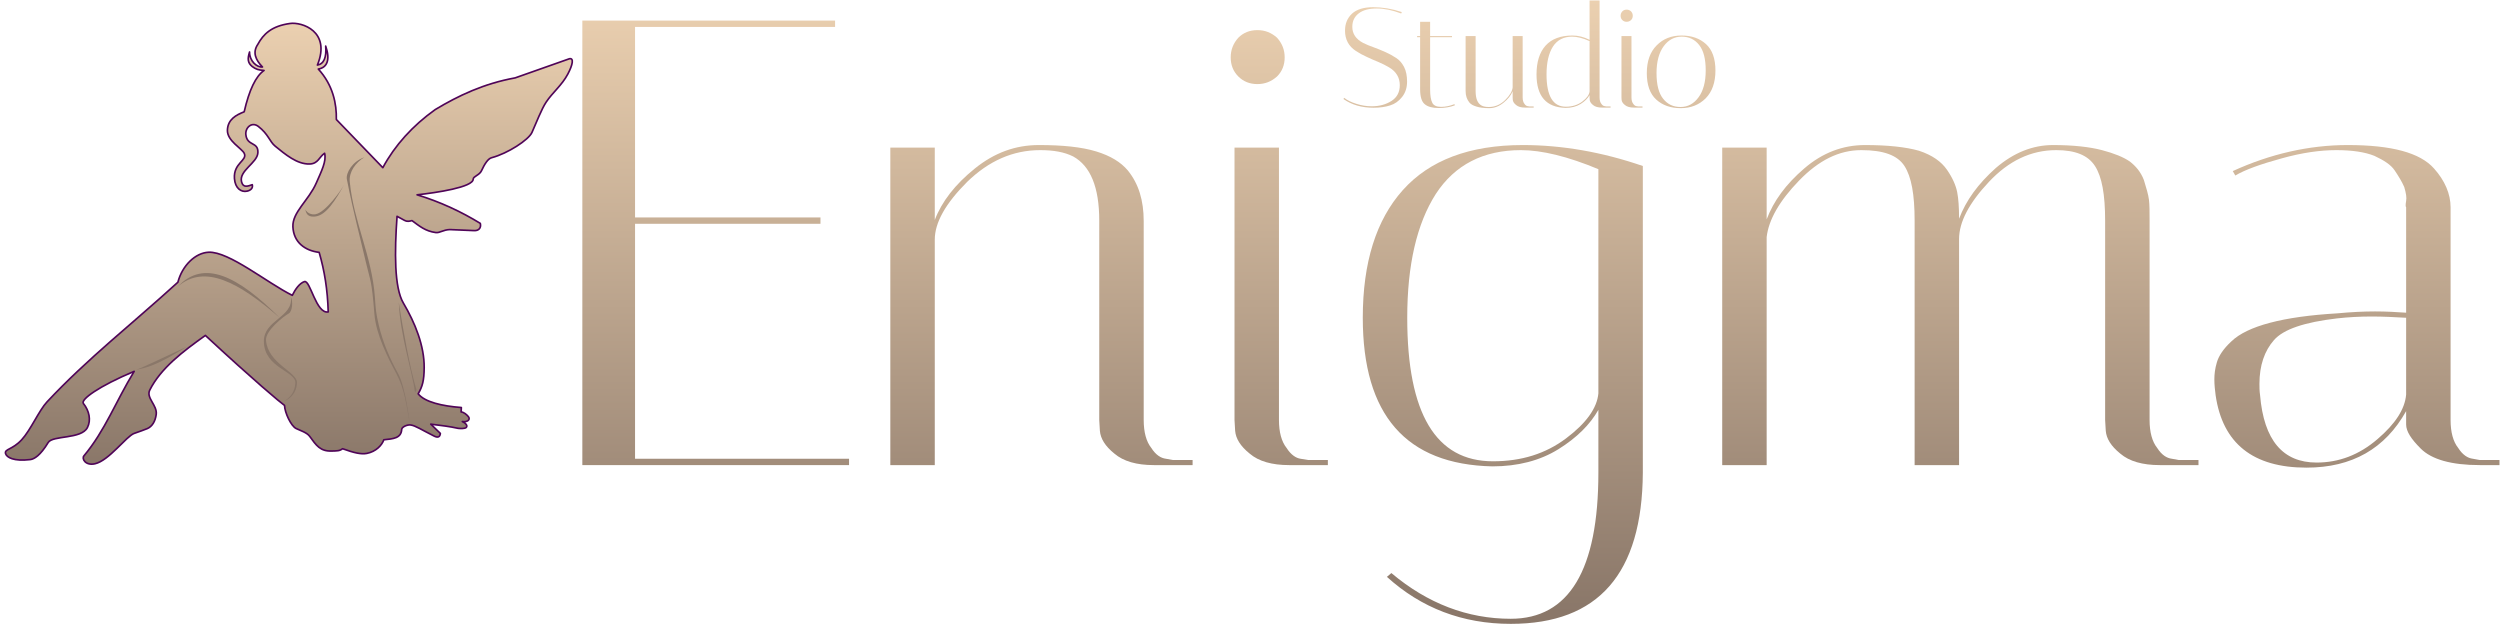 <?xml version="1.0" encoding="UTF-8" standalone="no"?>
<!DOCTYPE svg PUBLIC "-//W3C//DTD SVG 1.1//EN" "http://www.w3.org/Graphics/SVG/1.1/DTD/svg11.dtd">
<svg width="100%" height="100%" viewBox="0 0 597 149" version="1.1" xmlns="http://www.w3.org/2000/svg" xmlns:xlink="http://www.w3.org/1999/xlink" xml:space="preserve" xmlns:serif="http://www.serif.com/" style="fill-rule:evenodd;clip-rule:evenodd;stroke-linecap:round;stroke-linejoin:round;stroke-miterlimit:1.5;">
    <g transform="matrix(12.637,0,0,12.637,-1074.14,-6856.9)">
        <g transform="matrix(2.702,0,0,2.702,110.292,544.638)">
            <path d="M0.439,-0.658C0.378,-0.681 0.321,-0.693 0.268,-0.693C0.214,-0.693 0.172,-0.682 0.142,-0.659C0.112,-0.636 0.097,-0.605 0.097,-0.565C0.097,-0.516 0.122,-0.479 0.173,-0.452C0.196,-0.441 0.221,-0.43 0.248,-0.421C0.275,-0.411 0.302,-0.4 0.329,-0.388C0.356,-0.376 0.381,-0.362 0.404,-0.347C0.427,-0.332 0.445,-0.311 0.459,-0.284C0.473,-0.257 0.48,-0.222 0.48,-0.181C0.48,-0.139 0.468,-0.103 0.445,-0.074C0.422,-0.045 0.394,-0.025 0.361,-0.015C0.327,-0.004 0.289,0.001 0.245,0.001C0.163,0.001 0.093,-0.019 0.035,-0.06L0.04,-0.068C0.062,-0.051 0.09,-0.037 0.126,-0.026C0.161,-0.015 0.196,-0.009 0.233,-0.009C0.287,-0.009 0.333,-0.022 0.372,-0.047C0.41,-0.072 0.429,-0.108 0.429,-0.157C0.429,-0.21 0.404,-0.252 0.353,-0.282C0.33,-0.295 0.306,-0.308 0.279,-0.319C0.252,-0.33 0.224,-0.342 0.197,-0.355C0.17,-0.367 0.145,-0.381 0.122,-0.396C0.071,-0.429 0.046,-0.477 0.046,-0.538C0.046,-0.587 0.062,-0.626 0.095,-0.657C0.128,-0.687 0.177,-0.702 0.243,-0.702C0.308,-0.702 0.375,-0.691 0.443,-0.668L0.439,-0.658Z" style="fill:url(#_Linear1);fill-rule:nonzero;"/>
        </g>
        <g transform="matrix(2.702,0,0,2.702,111.684,544.638)">
            <path d="M0.035,-0.492L0.035,-0.5L0.056,-0.5L0.056,-0.6L0.126,-0.6L0.126,-0.5L0.279,-0.5L0.279,-0.492L0.126,-0.492L0.126,-0.128C0.126,-0.085 0.131,-0.053 0.141,-0.034C0.15,-0.015 0.171,-0.005 0.202,-0.005C0.233,-0.005 0.264,-0.011 0.296,-0.024L0.299,-0.016C0.266,-0.003 0.228,0.003 0.185,0.003C0.141,0.003 0.109,-0.006 0.088,-0.024C0.067,-0.041 0.056,-0.076 0.056,-0.129L0.056,-0.492L0.035,-0.492Z" style="fill:url(#_Linear2);fill-rule:nonzero;"/>
        </g>
        <g transform="matrix(2.702,0,0,2.702,112.587,544.638)">
            <path d="M0.11,-0.115C0.11,-0.062 0.124,-0.029 0.152,-0.014C0.165,-0.007 0.182,-0.004 0.203,-0.004C0.245,-0.004 0.283,-0.02 0.316,-0.052C0.349,-0.084 0.366,-0.114 0.369,-0.141L0.369,-0.5L0.439,-0.5L0.439,-0.071C0.439,-0.052 0.443,-0.037 0.451,-0.027C0.458,-0.016 0.466,-0.011 0.474,-0.01L0.485,-0.008L0.516,-0.008L0.516,-0L0.455,-0C0.428,-0 0.407,-0.006 0.393,-0.018C0.378,-0.03 0.371,-0.042 0.37,-0.054L0.369,-0.071L0.369,-0.114C0.357,-0.085 0.336,-0.059 0.305,-0.034C0.274,-0.009 0.241,0.004 0.205,0.004C0.168,0.004 0.138,0 0.116,-0.007C0.093,-0.014 0.076,-0.023 0.066,-0.036C0.049,-0.057 0.04,-0.083 0.04,-0.116L0.04,-0.5L0.11,-0.5L0.11,-0.115Z" style="fill:url(#_Linear3);fill-rule:nonzero;"/>
        </g>
        <g transform="matrix(2.702,0,0,2.702,113.927,544.638)">
            <path d="M0.04,-0.232C0.04,-0.319 0.061,-0.386 0.103,-0.433C0.145,-0.48 0.208,-0.504 0.292,-0.504C0.331,-0.504 0.371,-0.494 0.411,-0.474L0.411,-0.749L0.481,-0.749L0.481,-0.071C0.481,-0.052 0.485,-0.037 0.493,-0.027C0.5,-0.016 0.508,-0.011 0.516,-0.01L0.527,-0.008L0.558,-0.008L0.558,-0L0.497,-0C0.47,-0 0.449,-0.006 0.435,-0.018C0.42,-0.03 0.413,-0.042 0.412,-0.054L0.411,-0.071L0.411,-0.087C0.398,-0.064 0.377,-0.043 0.348,-0.025C0.319,-0.007 0.284,0.002 0.244,0.002C0.108,-0.001 0.04,-0.079 0.04,-0.232ZM0.245,-0.006C0.29,-0.006 0.328,-0.018 0.36,-0.042C0.392,-0.066 0.409,-0.09 0.411,-0.113L0.411,-0.465C0.364,-0.486 0.323,-0.496 0.289,-0.496C0.23,-0.496 0.185,-0.473 0.155,-0.427C0.125,-0.38 0.11,-0.315 0.11,-0.232C0.11,-0.081 0.155,-0.006 0.245,-0.006Z" style="fill:url(#_Linear4);fill-rule:nonzero;"/>
        </g>
        <g transform="matrix(2.702,0,0,2.702,115.489,544.638)">
            <path d="M0.142,-0C0.115,-0 0.094,-0.006 0.08,-0.018C0.065,-0.03 0.058,-0.042 0.057,-0.054L0.056,-0.071L0.056,-0.5L0.126,-0.5L0.126,-0.071C0.126,-0.052 0.13,-0.037 0.138,-0.027C0.145,-0.016 0.153,-0.011 0.16,-0.01L0.172,-0.008L0.203,-0.008L0.203,-0L0.142,-0ZM0.062,-0.612C0.054,-0.62 0.05,-0.63 0.05,-0.642C0.05,-0.654 0.054,-0.664 0.062,-0.673C0.07,-0.681 0.08,-0.685 0.092,-0.685C0.104,-0.685 0.114,-0.681 0.123,-0.673C0.131,-0.664 0.135,-0.654 0.135,-0.642C0.135,-0.63 0.131,-0.62 0.123,-0.612C0.114,-0.604 0.104,-0.6 0.092,-0.6C0.08,-0.6 0.07,-0.604 0.062,-0.612Z" style="fill:url(#_Linear5);fill-rule:nonzero;"/>
        </g>
        <g transform="matrix(2.702,0,0,2.702,116.011,544.638)">
            <path d="M0.277,0.004C0.207,0.004 0.15,-0.016 0.106,-0.056C0.062,-0.096 0.04,-0.158 0.04,-0.241C0.04,-0.324 0.063,-0.389 0.109,-0.435C0.154,-0.481 0.212,-0.504 0.283,-0.504C0.353,-0.504 0.41,-0.484 0.454,-0.444C0.498,-0.404 0.52,-0.342 0.52,-0.259C0.52,-0.176 0.497,-0.111 0.452,-0.065C0.406,-0.019 0.348,0.004 0.277,0.004ZM0.284,-0.496C0.233,-0.496 0.191,-0.474 0.158,-0.429C0.125,-0.384 0.108,-0.321 0.108,-0.241C0.108,-0.16 0.123,-0.101 0.154,-0.062C0.185,-0.023 0.225,-0.004 0.276,-0.004C0.327,-0.004 0.369,-0.027 0.402,-0.072C0.435,-0.117 0.452,-0.179 0.452,-0.26C0.452,-0.34 0.437,-0.399 0.406,-0.438C0.375,-0.477 0.335,-0.496 0.284,-0.496Z" style="fill:url(#_Linear6);fill-rule:nonzero;"/>
        </g>
        <g transform="matrix(12,0,0,12,95.164,551.394)">
            <path d="M0.468,-0.7L0.468,-0.69L0.153,-0.69L0.153,-0.39L0.445,-0.39L0.445,-0.38L0.153,-0.38L0.153,-0.01L0.49,-0.01L0.49,-0L0.07,-0L0.07,-0.7L0.468,-0.7Z" style="fill:url(#_Linear7);fill-rule:nonzero;"/>
        </g>
        <g transform="matrix(12,0,0,12,101.344,551.394)">
            <path d="M0.455,-0C0.428,-0 0.407,-0.006 0.393,-0.018C0.378,-0.03 0.371,-0.042 0.37,-0.054L0.369,-0.071L0.369,-0.385C0.369,-0.438 0.355,-0.471 0.328,-0.486C0.314,-0.493 0.297,-0.496 0.276,-0.496C0.233,-0.496 0.195,-0.479 0.161,-0.446C0.127,-0.412 0.11,-0.382 0.11,-0.355L0.11,-0L0.04,-0L0.04,-0.5L0.11,-0.5L0.11,-0.386C0.121,-0.415 0.142,-0.442 0.173,-0.467C0.204,-0.492 0.237,-0.504 0.274,-0.504C0.311,-0.504 0.341,-0.501 0.364,-0.494C0.387,-0.487 0.403,-0.477 0.414,-0.464C0.431,-0.443 0.439,-0.417 0.439,-0.384L0.439,-0.071C0.439,-0.052 0.443,-0.037 0.451,-0.027C0.458,-0.016 0.466,-0.011 0.474,-0.01L0.485,-0.008L0.516,-0.008L0.516,-0L0.455,-0Z" style="fill:url(#_Linear8);fill-rule:nonzero;"/>
        </g>
        <g transform="matrix(12,0,0,12,107.656,551.394)">
            <path d="M0.142,-0C0.115,-0 0.094,-0.006 0.08,-0.018C0.065,-0.03 0.058,-0.042 0.057,-0.054L0.056,-0.071L0.056,-0.5L0.126,-0.5L0.126,-0.071C0.126,-0.052 0.13,-0.037 0.138,-0.027C0.145,-0.016 0.153,-0.011 0.16,-0.01L0.172,-0.008L0.203,-0.008L0.203,-0L0.142,-0ZM0.062,-0.612C0.054,-0.62 0.05,-0.63 0.05,-0.642C0.05,-0.654 0.054,-0.664 0.062,-0.673C0.07,-0.681 0.08,-0.685 0.092,-0.685C0.104,-0.685 0.114,-0.681 0.123,-0.673C0.131,-0.664 0.135,-0.654 0.135,-0.642C0.135,-0.63 0.131,-0.62 0.123,-0.612C0.114,-0.604 0.104,-0.6 0.092,-0.6C0.08,-0.6 0.07,-0.604 0.062,-0.612Z" style="fill:url(#_Linear9);fill-rule:nonzero;"/>
        </g>
        <g transform="matrix(12,0,0,12,110.332,551.394)">
            <path d="M0.035,-0.232C0.035,-0.319 0.056,-0.386 0.098,-0.433C0.14,-0.48 0.203,-0.504 0.287,-0.504C0.349,-0.504 0.412,-0.493 0.476,-0.471L0.476,0.012C0.475,0.171 0.406,0.25 0.268,0.25C0.192,0.25 0.127,0.225 0.073,0.176L0.08,0.17C0.137,0.218 0.2,0.242 0.268,0.242C0.36,0.242 0.406,0.165 0.406,0.012L0.406,-0.087C0.393,-0.064 0.372,-0.043 0.343,-0.025C0.314,-0.007 0.279,0.002 0.239,0.002C0.103,-0.001 0.035,-0.079 0.035,-0.232ZM0.24,-0.006C0.285,-0.006 0.323,-0.018 0.355,-0.042C0.387,-0.066 0.404,-0.09 0.406,-0.113L0.406,-0.466C0.358,-0.486 0.317,-0.496 0.284,-0.496C0.225,-0.496 0.18,-0.473 0.15,-0.427C0.12,-0.38 0.105,-0.315 0.105,-0.232C0.105,-0.081 0.15,-0.006 0.24,-0.006Z" style="fill:url(#_Linear10);fill-rule:nonzero;"/>
        </g>
        <g transform="matrix(12,0,0,12,117.064,551.394)">
            <path d="M0.643,-0.385C0.643,-0.426 0.638,-0.454 0.627,-0.471C0.616,-0.488 0.596,-0.496 0.566,-0.496C0.526,-0.496 0.491,-0.479 0.46,-0.446C0.429,-0.413 0.413,-0.383 0.413,-0.356L0.413,-0L0.343,-0L0.343,-0.385C0.343,-0.426 0.338,-0.454 0.327,-0.471C0.316,-0.488 0.294,-0.496 0.259,-0.496C0.224,-0.496 0.192,-0.48 0.161,-0.448C0.13,-0.416 0.113,-0.386 0.11,-0.359L0.11,-0L0.04,-0L0.04,-0.5L0.11,-0.5L0.11,-0.387C0.121,-0.416 0.14,-0.442 0.169,-0.467C0.198,-0.492 0.23,-0.504 0.265,-0.504C0.3,-0.504 0.329,-0.501 0.35,-0.495C0.371,-0.488 0.385,-0.478 0.394,-0.465C0.403,-0.452 0.408,-0.44 0.41,-0.43C0.412,-0.42 0.413,-0.406 0.413,-0.388C0.424,-0.417 0.443,-0.443 0.471,-0.468C0.499,-0.492 0.529,-0.504 0.561,-0.504C0.593,-0.504 0.619,-0.501 0.638,-0.496C0.657,-0.491 0.672,-0.485 0.682,-0.478C0.691,-0.471 0.699,-0.462 0.704,-0.449C0.708,-0.436 0.711,-0.426 0.712,-0.418C0.713,-0.41 0.713,-0.399 0.713,-0.384L0.713,-0.071C0.713,-0.052 0.717,-0.037 0.725,-0.027C0.732,-0.016 0.74,-0.011 0.748,-0.01L0.759,-0.008L0.79,-0.008L0.79,-0L0.729,-0C0.702,-0 0.681,-0.006 0.667,-0.018C0.652,-0.03 0.645,-0.042 0.644,-0.054L0.643,-0.071L0.643,-0.385Z" style="fill:url(#_Linear11);fill-rule:nonzero;"/>
        </g>
        <g transform="matrix(12,0,0,12,126.424,551.394)">
            <path d="M0.453,-0C0.408,-0 0.377,-0.009 0.36,-0.026C0.345,-0.041 0.337,-0.053 0.337,-0.064L0.337,-0.085C0.304,-0.026 0.252,0.004 0.18,0.004C0.096,0.004 0.048,-0.034 0.037,-0.11C0.036,-0.118 0.035,-0.126 0.035,-0.135C0.035,-0.143 0.036,-0.152 0.039,-0.162C0.042,-0.172 0.049,-0.183 0.062,-0.195C0.087,-0.219 0.143,-0.234 0.229,-0.239C0.25,-0.241 0.27,-0.242 0.288,-0.242C0.306,-0.242 0.322,-0.241 0.337,-0.24L0.337,-0.406C0.336,-0.407 0.336,-0.41 0.337,-0.416C0.338,-0.421 0.337,-0.428 0.334,-0.438C0.33,-0.447 0.325,-0.455 0.319,-0.464C0.313,-0.473 0.302,-0.48 0.287,-0.487C0.272,-0.493 0.252,-0.496 0.227,-0.496C0.202,-0.496 0.173,-0.492 0.141,-0.483C0.108,-0.474 0.083,-0.465 0.068,-0.456L0.064,-0.463C0.123,-0.49 0.184,-0.504 0.245,-0.504C0.314,-0.504 0.359,-0.492 0.381,-0.467C0.398,-0.448 0.407,-0.427 0.407,-0.406L0.407,-0.071C0.407,-0.052 0.411,-0.037 0.419,-0.027C0.426,-0.016 0.434,-0.011 0.442,-0.01L0.453,-0.008L0.484,-0.008L0.484,-0L0.453,-0ZM0.196,-0.004C0.231,-0.004 0.263,-0.016 0.292,-0.041C0.32,-0.065 0.335,-0.088 0.337,-0.111L0.337,-0.232C0.319,-0.233 0.301,-0.234 0.283,-0.234C0.264,-0.234 0.246,-0.233 0.228,-0.231C0.177,-0.225 0.144,-0.214 0.129,-0.197C0.114,-0.18 0.106,-0.157 0.106,-0.128C0.106,-0.123 0.106,-0.117 0.107,-0.11C0.113,-0.039 0.143,-0.004 0.196,-0.004Z" style="fill:url(#_Linear12);fill-rule:nonzero;"/>
        </g>
    </g>
    <g transform="matrix(0.429,0,0,0.429,-33.947,-63.828)">
        <path d="M82.237,401.297C81.446,398.671 86.006,399.205 91.175,393.603C96.249,388.105 100.853,377.247 105.299,372.497C128.004,348.242 152.312,329.431 178.148,305.885C180.589,296.596 187.879,289.495 195.298,289.189C206.617,288.721 227.848,306.256 241.836,313.184C243.458,309.84 245.896,306.411 248.589,305.54C251.838,304.489 255.106,323.726 261.834,322.402C261.454,309.815 259.784,299.647 256.791,289.265C248.881,288.308 242.571,283.68 242.175,275.017C241.805,266.921 250.974,260.317 255.181,250.661C258.039,244.103 260.984,238.402 259.804,234.098C256.76,236.138 256.279,239.912 251.535,240.07C244.468,240.306 237.86,234.644 232.284,230.12C229.242,227.651 228.503,223.418 222.888,219.129C219.283,216.376 215.56,219.854 215.985,223.753C216.701,230.322 223.05,227.481 222.678,233.842C222.349,239.49 211.946,243.849 213.604,250.052C214.526,253.5 217.116,252.404 219.558,251.591C220.046,253.445 218.745,254.723 216.651,255.191C213.344,255.93 210.006,253.539 209.631,248.142C209.03,239.496 216.954,238.16 215.092,234.157C213.799,231.375 205.499,227.211 205.722,221.206C205.944,215.226 210.565,212.764 215.049,211.019C217.873,198.741 221.522,191.197 226.104,188C223.122,187.797 221.623,187.398 219.491,185.784C217.063,183.767 216.803,181.708 218.046,177.719C218.007,182.703 221.99,186.355 225.243,186.076C221.369,182.117 219.632,177.932 222.597,173.549C225.749,167.708 230.3,163.293 240.583,161.852C247.068,160.943 263.509,166.116 255.809,184.999C259.47,184.351 260.945,180.751 260.417,174.447C263.067,182.106 261.221,186.417 256.313,187.225C264.554,196.198 266.555,206.709 266.351,215.298L292.23,242.12C298.907,229.687 308.901,218.676 321.4,209.775C334.329,202.007 348.373,195.338 365.92,192.127L396.085,181.484C398.72,180.938 397.919,184.876 395.214,189.993C391.893,196.278 386.716,200.231 383.12,205.657C380.534,209.56 377.729,216.984 375.227,222.541C373.392,226.617 361.82,234.196 352.797,236.572C350.773,237.105 348.908,240.005 347.121,243.877C346.025,246.249 342.55,246.992 342.533,248.483C342.483,253.034 321.939,256.058 311.3,257.228C324.16,261.14 335.784,266.57 346.492,273.124C347.144,275.822 345.404,277.295 343.047,277.15L329.53,276.578C325.904,276.663 323.912,278.524 321.728,278.241C315.97,277.494 312.623,274.657 308.451,271.578C306.995,272.006 305.574,272.217 304.309,271.462L300.146,269.192C298.753,288.844 298.539,308.835 303.659,317.475C310.235,328.573 315.347,341.386 315.249,353.391C315.189,360.724 314.306,363.852 311.899,367.991C315.502,372.593 325.295,374.838 335.933,375.627L335.82,378.099C337.192,378.145 338.926,379.551 339.852,380.706C341.085,382.244 339.524,383.882 336.485,383.441C338.059,384.165 339.712,385.646 338.668,386.715C337.917,387.482 335.274,387.344 334.179,387.225C329.184,386.129 325.446,385.729 318.917,384.885L324.263,390.044C324.018,392.246 322.721,392.495 320.758,391.509C313.554,387.889 310.498,385.753 307.697,385.336C305.926,385.073 302.815,386.401 302.737,387.786C302.453,392.799 297.928,393.04 292.783,393.585C291.647,396.791 288.318,400.18 283.335,401.164C280.235,401.776 276.339,400.915 269.818,398.561C268.128,399.85 266.883,399.745 263.819,399.853C257.368,400.081 255.211,396.763 251.47,391.609C249.954,389.52 246.037,388.345 243.931,387.299C241.154,385.918 237.67,378.59 237.5,374.453C235.246,372.881 220.582,360.666 193.447,335.5C180.836,344.482 168.687,353.694 162.515,365.882C160.296,370.263 166.738,374.345 166.09,379.437C165.592,383.343 163.796,386.218 161.133,387.359C159.482,388.067 155.986,389.277 153.82,390.036C149.453,391.568 139.782,405.232 131.936,406.948C126.657,408.102 124.539,404.1 125.83,402.559C137.603,388.511 143.69,372.047 153.813,355.5C134.067,363.795 123.843,371.245 125.553,373.381C128.804,377.44 129.923,382.643 127.79,386.781C124.398,393.365 108.418,391.034 105.968,395.088C101.608,402.301 98.194,404.336 95.975,404.602C86.745,405.71 82.869,403.396 82.237,401.297Z" style="fill:url(#_Linear13);stroke:rgb(79,4,88);stroke-width:0.93px;"/>
    </g>
    <g transform="matrix(0.429,0,0,0.429,-33.947,-63.828)">
        <path d="M178.099,308.326C192.583,292.882 211.433,302.315 234.86,325.701C212.093,305.918 192.963,295.459 178.099,308.326Z" style="fill:rgb(138,119,105);"/>
    </g>
    <g transform="matrix(0.429,0,0,0.429,-33.947,-63.828)">
        <path d="M154.946,354.61C158.863,353.278 171.777,346.939 183.165,341.741C165.918,352.6 160.425,353.502 154.946,354.61Z" style="fill:rgb(138,119,105);"/>
    </g>
    <g transform="matrix(0.429,0,0,0.429,-33.947,-63.828)">
        <path d="M241.026,314.059C242.567,325.518 225.83,326.764 226.004,338.903C226.216,353.681 243.933,355.371 243.531,361.995C243.24,366.792 241.052,369.568 237.5,372.058C240.422,370.851 244.315,367.638 244.442,361.73C244.569,355.824 228.209,351.11 227.204,338.228C226.79,332.922 236.754,325.041 239.924,323.229C241.864,322.12 242.332,316.492 241.026,314.059Z" style="fill:rgb(138,119,105);"/>
    </g>
    <g transform="matrix(0.429,0,0,0.429,-33.947,-63.828)">
        <path d="M281.92,236.352C275.26,238.59 271.54,245.141 272.213,248.584C275.829,267.075 279.624,281.056 282.884,295.143C285.254,305.386 285.983,303.984 287.529,323.495C288.456,335.185 295.225,348.317 299.902,357.066C304.423,365.521 305.432,374.971 307.169,384.23C307.169,384.23 304.984,364.291 300.662,356.568C296.469,349.076 292.236,339.538 289.964,329.699C288.459,323.18 288.358,321.995 287.797,314.059C286.201,291.477 276.003,272.325 273.829,250.029C273.286,244.47 277.017,239.34 281.92,236.352Z" style="fill:rgb(138,119,105);"/>
    </g>
    <g transform="matrix(0.429,0,0,0.429,-33.947,-63.828)">
        <path d="M301.107,317.051C301.894,335.848 308.686,355.726 310.169,367.389L310.986,365.854C307.271,353.642 303.459,332.173 301.107,317.051" style="fill:rgb(138,119,105);"/>
    </g>
    <g transform="matrix(0.429,0,0,0.429,-33.947,-63.828)">
        <path d="M271.258,250.661C269.057,254.854 260.346,266.902 254.895,268.007C252.48,268.497 250.188,267.402 249.079,265.383C249.669,268.696 251.456,269.588 254.417,269.328C260.687,268.776 265.831,260.326 271.258,250.661Z" style="fill:rgb(138,119,105);"/>
    </g>
    <defs>
        <linearGradient id="_Linear1" x1="0" y1="0" x2="1" y2="0" gradientUnits="userSpaceOnUse" gradientTransform="matrix(2.6248e-16,4.287,-4.287,2.6248e-16,1.416,-0.749)"><stop offset="0" style="stop-color:rgb(235,208,176);stop-opacity:1"/><stop offset="1" style="stop-color:rgb(138,119,105);stop-opacity:1"/></linearGradient>
        <linearGradient id="_Linear2" x1="0" y1="0" x2="1" y2="0" gradientUnits="userSpaceOnUse" gradientTransform="matrix(2.6248e-16,4.287,-4.287,2.6248e-16,0.901,-0.749)"><stop offset="0" style="stop-color:rgb(235,208,176);stop-opacity:1"/><stop offset="1" style="stop-color:rgb(138,119,105);stop-opacity:1"/></linearGradient>
        <linearGradient id="_Linear3" x1="0" y1="0" x2="1" y2="0" gradientUnits="userSpaceOnUse" gradientTransform="matrix(2.6248e-16,4.287,-4.287,2.6248e-16,0.567,-0.749)"><stop offset="0" style="stop-color:rgb(235,208,176);stop-opacity:1"/><stop offset="1" style="stop-color:rgb(138,119,105);stop-opacity:1"/></linearGradient>
        <linearGradient id="_Linear4" x1="0" y1="0" x2="1" y2="0" gradientUnits="userSpaceOnUse" gradientTransform="matrix(2.6248e-16,4.287,-4.287,2.6248e-16,0.071,-0.749)"><stop offset="0" style="stop-color:rgb(235,208,176);stop-opacity:1"/><stop offset="1" style="stop-color:rgb(138,119,105);stop-opacity:1"/></linearGradient>
        <linearGradient id="_Linear5" x1="0" y1="0" x2="1" y2="0" gradientUnits="userSpaceOnUse" gradientTransform="matrix(2.6248e-16,4.287,-4.287,2.6248e-16,-0.507,-0.749)"><stop offset="0" style="stop-color:rgb(235,208,176);stop-opacity:1"/><stop offset="1" style="stop-color:rgb(138,119,105);stop-opacity:1"/></linearGradient>
        <linearGradient id="_Linear6" x1="0" y1="0" x2="1" y2="0" gradientUnits="userSpaceOnUse" gradientTransform="matrix(2.6248e-16,4.287,-4.287,2.6248e-16,-0.7,-0.749)"><stop offset="0" style="stop-color:rgb(235,208,176);stop-opacity:1"/><stop offset="1" style="stop-color:rgb(138,119,105);stop-opacity:1"/></linearGradient>
        <linearGradient id="_Linear7" x1="0" y1="0" x2="1" y2="0" gradientUnits="userSpaceOnUse" gradientTransform="matrix(5.91123e-17,0.965,-0.965,5.91123e-17,1.579,-0.732)"><stop offset="0" style="stop-color:rgb(235,208,176);stop-opacity:1"/><stop offset="1" style="stop-color:rgb(138,119,105);stop-opacity:1"/></linearGradient>
        <linearGradient id="_Linear8" x1="0" y1="0" x2="1" y2="0" gradientUnits="userSpaceOnUse" gradientTransform="matrix(5.91123e-17,0.965,-0.965,5.91123e-17,1.065,-0.732)"><stop offset="0" style="stop-color:rgb(235,208,176);stop-opacity:1"/><stop offset="1" style="stop-color:rgb(138,119,105);stop-opacity:1"/></linearGradient>
        <linearGradient id="_Linear9" x1="0" y1="0" x2="1" y2="0" gradientUnits="userSpaceOnUse" gradientTransform="matrix(5.91123e-17,0.965,-0.965,5.91123e-17,0.538,-0.732)"><stop offset="0" style="stop-color:rgb(235,208,176);stop-opacity:1"/><stop offset="1" style="stop-color:rgb(138,119,105);stop-opacity:1"/></linearGradient>
        <linearGradient id="_Linear10" x1="0" y1="0" x2="1" y2="0" gradientUnits="userSpaceOnUse" gradientTransform="matrix(5.91123e-17,0.965,-0.965,5.91123e-17,0.316,-0.732)"><stop offset="0" style="stop-color:rgb(235,208,176);stop-opacity:1"/><stop offset="1" style="stop-color:rgb(138,119,105);stop-opacity:1"/></linearGradient>
        <linearGradient id="_Linear11" x1="0" y1="0" x2="1" y2="0" gradientUnits="userSpaceOnUse" gradientTransform="matrix(5.91123e-17,0.965,-0.965,5.91123e-17,-0.245,-0.732)"><stop offset="0" style="stop-color:rgb(235,208,176);stop-opacity:1"/><stop offset="1" style="stop-color:rgb(138,119,105);stop-opacity:1"/></linearGradient>
        <linearGradient id="_Linear12" x1="0" y1="0" x2="1" y2="0" gradientUnits="userSpaceOnUse" gradientTransform="matrix(5.91123e-17,0.965,-0.965,5.91123e-17,-1.026,-0.732)"><stop offset="0" style="stop-color:rgb(235,208,176);stop-opacity:1"/><stop offset="1" style="stop-color:rgb(138,119,105);stop-opacity:1"/></linearGradient>
        <linearGradient id="_Linear13" x1="0" y1="0" x2="1" y2="0" gradientUnits="userSpaceOnUse" gradientTransform="matrix(1.50087e-14,245.111,-190.619,1.16721e-14,244.443,162.043)"><stop offset="0" style="stop-color:rgb(235,208,176);stop-opacity:1"/><stop offset="1" style="stop-color:rgb(138,119,105);stop-opacity:1"/></linearGradient>
    </defs>
</svg>

